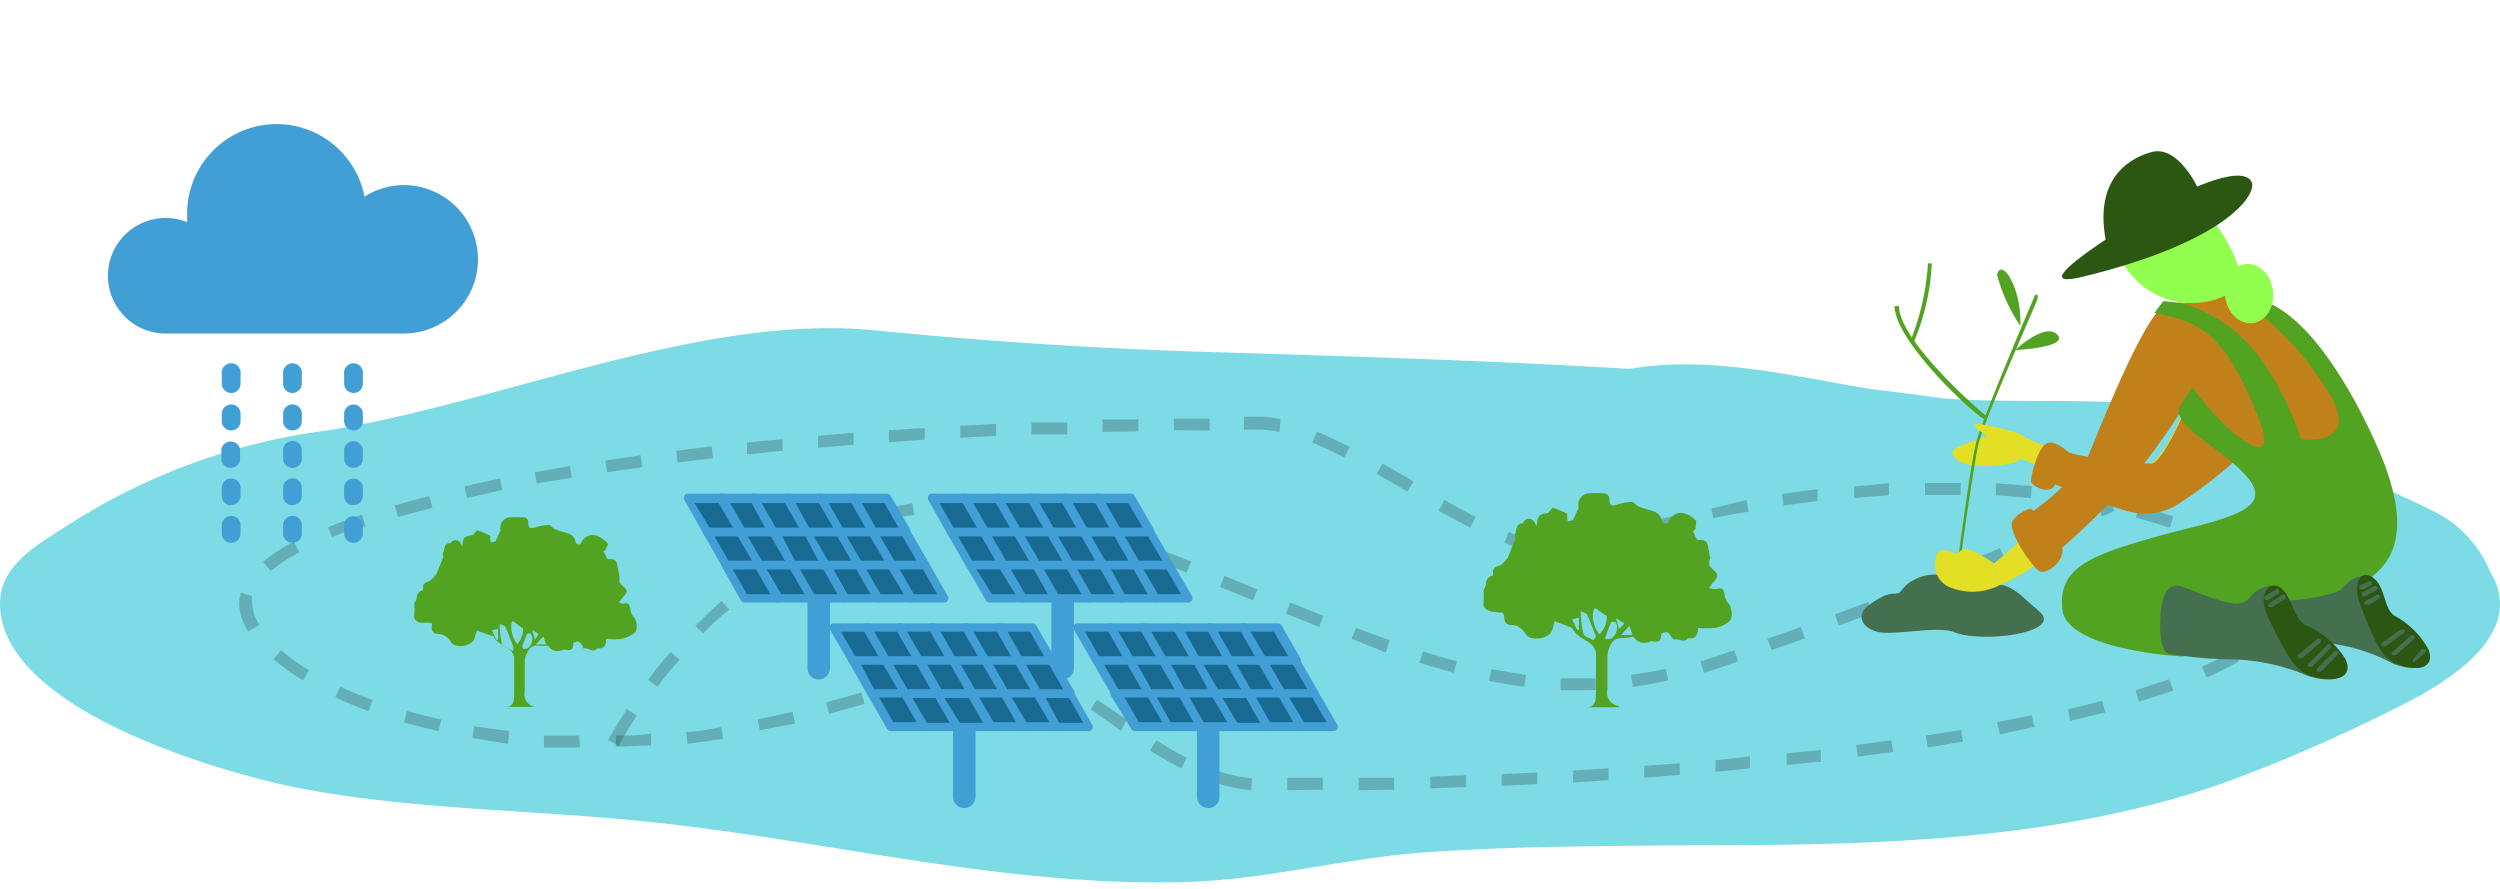<svg width="90" height="32" fill="none" xmlns="http://www.w3.org/2000/svg"><g clip-path="url(#clip0)"><path d="M90 21.74a2.23 2.23 0 0 0-.34-1.13 4.24 4.24 0 0 0-1.83-2.09A30.614 30.614 0 0 0 84.39 17c-1.16-.53-2.24-1.2-3.45-1.66-3.41-1.3-7.29-.72-11-1-.86-.12-1.71-.23-2.57-.33-2.93-.49-5.86-1.22-8.71-.73-5.16-.31-10.33-.46-15.49-.62a176.026 176.026 0 0 1-11.7-.77c-6.22-.61-13.51 2.63-19.65 3.6A22.59 22.59 0 0 0 2.3 19c-1.07.67-2.3 1.4-2.3 2.73 0 3.72 7.6 6 10.71 6.63 4.06.79 8.26.78 12.39 1.2 6.56.65 13 2.39 19.62 2.19 2.85-.08 5.67-.85 8.54-1.06 3.19-.23 6.39-.23 9.59-.26 6.44 0 13.05-.11 19.14-2.22a57.047 57.047 0 0 0 6.06-2.62c1.56-.74 3.95-2.1 3.95-3.85z" fill="#7DDBE5"/><path opacity=".2" d="M46.34 28.449v-.45h1.28v.43l-1.28.02zm-1.3 0a5.833 5.833 0 0 1-1.3-.28l.13-.41c.39.135.797.222 1.21.26l-.04.43zm3.87 0v-.45h1.28v.43l-1.28.02zm2.58-.07v-.42l1.29-.05v.43l-1.29.04zm2.57-.09v-.42l1.28-.06v.42l-1.28.06zm2.57-.12v-.43l1.28-.08v.43l-1.28.08zm2.56-.17v-.43l1.28-.09v.42l-1.28.1zm2.57-.21v-.42l1.24-.14v.43l-1.24.13zm-19.23-.13c-.35-.17-.72-.39-1.13-.64l.23-.37c.351.23.715.44 1.09.63l-.19.38zm21.79-.12v-.42l1.23-.12v.42l-1.23.12zm2.56-.3l-.06-.42 1.27-.17.06.42-1.27.17zm-46-.33h-1.3v-.43h1.27l.03.43zm1.29 0v-.43c.41 0 .84 0 1.27-.07v.43c-.39 0-.82.03-1.24.04l-.03.03zm47.23 0l-.07-.43 1.27-.2.07.42-1.27.21zm-51.11-.13l-1.29-.21.07-.43c.4.07.82.13 1.26.17l-.04.47zm6.46 0l-.05-.43c.41 0 .84-.1 1.26-.17l.07.42-1.28.18zm47.25-.34l-.11-.44 1.26-.25.08.42-1.23.27zm-56.21-.12c-.42-.09-.84-.2-1.25-.31l.11-.41 1.24.31-.1.41zm11.57 0l-.08-.42 1.25-.27.09.42c-.414.08-.844.16-1.29.24l.03.03zm13 0l-.43-.32-.67-.46.23-.35.68.45.39.27-.2.41zm34.17-.37l-.09-.41 1.24-.31.11.42-1.26.3zm-44.68-.25l-.11-.41 1.26-.36.13.41-1.28.36zm-16.58-.1c-.42-.15-.82-.32-1.2-.49l.18-.39c.366.173.756.333 1.17.48l-.15.4zm63.73-.34l-.12-.41 1.21-.39.15.4c-.4.14-.81.27-1.24.4zm-44.68-.32l-.14-.4 1.21-.44.15.4c-.42.16-.82.3-1.23.44h.01zm5.87-.06a9.28 9.28 0 0 0-1.11-.58l.17-.39c.399.175.786.375 1.16.6l-.22.37zm-27.28-.38a8.41 8.41 0 0 1-1.07-.77l.28-.32c.315.264.649.505 1 .72l-.21.37zm68.53-.11l-.17-.39c.383-.17.757-.36 1.12-.57l.22.37c-.378.22-.769.418-1.17.59zm-44.73-.34l-.12-.41a2.51 2.51 0 0 1 .91-.13c.15-.01.3-.01.45 0l-.06.42h-.41c-.262 0-.522.04-.77.12zm47-1.05l-.31-.3a1.399 1.399 0 0 0 .48-1h.42a1.801 1.801 0 0 1-.63 1.3h.04zm-72.77-.27a1.85 1.85 0 0 1-.33-1c0-.132.02-.264.06-.39l.41.12a.84.84 0 0 0 0 .27c.015.275.105.541.26.77l-.4.23zm72.9-1a1.65 1.65 0 0 0-.49-1l.32-.29a2 2 0 0 1 .59 1.27l-.42.02zm-72.09-1.17l-.28-.33a6.1 6.1 0 0 1 1.11-.73l.2.38a5.57 5.57 0 0 0-1.03.68zm47-.61l-.1-.41h.13l1.09-.33.12.41c-.36.1-.72.21-1.08.33h-.16zm23.67 0a8.81 8.81 0 0 0-1.11-.57l.17-.4c.403.177.794.38 1.17.61l-.23.36zm-25 0a7.487 7.487 0 0 1-1.26-.4l.16-.4c.385.162.783.292 1.19.39l-.09.41zm-43.45-.57l-.16-.4c.36-.15.77-.3 1.22-.45l.13.41c-.48.11-.88.26-1.24.41l.05.03zm47.28-.12l-.11-.41c.42-.11.84-.22 1.26-.31l.09.41-1.24.31zm-6.32-.26l-1.14-.61.21-.39c.38.22.76.42 1.12.61l-.19.39zm25.18 0c-.39-.13-.8-.25-1.22-.36l.1-.41c.43.11.85.23 1.25.36l-.13.41zm-16.42-.27l-.08-.42 1.26-.31.08.42c-.42.067-.84.143-1.26.23v.08zm-47.36-.12l-.12-.41c.4-.12.82-.23 1.25-.34l.11.42-1.24.33zm61.32-.24c-.414-.08-.834-.15-1.26-.21l.06-.42c.44.06.87.13 1.28.21l-.08.42zm-11.44-.17l-.06-.42 1.28-.17v.43l-1.22.16zm8.91-.27l-1.27-.1v-.43l1.29.1-.02.43zm-6.37 0v-.42l1.25-.11v.43l-1.25.1zm-49.94 0l-.09-.42 1.28-.29.08.42-1.27.29zm53.77-.11H69.3v-.43h1.29l-.01.43zm-19.91-.12l-.2-.12-.91-.52.21-.37.91.52.21.12-.22.37zm-31.35-.3l-.07-.4 1.27-.22.07.42-1.27.2zm2.53-.4l-.06-.42 1.27-.19.06.43-1.27.18zm2.54-.35l-.05-.42 1.28-.16.05.43-1.28.15zm24-.18c-.43-.22-.81-.4-1.15-.54l.17-.39c.35.14.74.33 1.18.55l-.2.38zm-21.5-.11v-.43l1.28-.12v.42l-1.28.13zm2.56-.24v-.43l1.28-.11v.43l-1.28.11zm2.55-.2v-.43l1.29-.08v.42l-1.29.09zm2.57-.16v-.43l1.29-.07v.43l-1.29.07zm2.56-.12v-.43h1.29v.43h-1.29zm2.56-.09v-.45h1.29v.43l-1.29.02zm6.37 0a4.104 4.104 0 0 0-1-.08h-.28v-.47h.56c.255.003.51.033.76.09l-.04.46zm-3.8-.06v-.42h1.29v.43l-1.29-.01z" fill="#000"/><path d="M61.804 21.205c.198-.06.251 0 .282.206.011.116.06.225.137.312.137.16.182.556 0 .67-.141.108-.306.18-.48.213a4.097 4.097 0 0 1-.617 0c0 .221-.06.42-.358.366-.137.198-.327 0-.487.053 0 0-.076-.046-.1-.076-.136-.22-.16-.229-.372-.137 0 .251-.076.32-.328.274a.106.106 0 0 0-.068 0 .45.45 0 0 1-.61-.167c-.134.032-.272.05-.41.053-.237 0-.336.076-.45.32a1.02 1.02 0 0 0-.076.335v1.188a.488.488 0 0 0 .411.601v.046h-1.173c.358 0 .343-.297.35-.533v-1.432a.502.502 0 0 0-.19-.32c-.228-.175-.51-.274-.654-.548a.122.122 0 0 0-.061-.046l-.58-.22c-.06.175-.075.38-.19.464a.762.762 0 0 1-.685.13.259.259 0 0 1-.145-.107c-.144-.183-.274-.35-.54-.35a.23.23 0 0 1-.252-.252.503.503 0 0 0-.053-.19 3.653 3.653 0 0 1-.426-.046c-.145-.038-.297-.137-.274-.29.011-.149.011-.299 0-.448 0-.076.091-.153.091-.236a.304.304 0 0 1 .251-.32c0-.26 0-.274.236-.358a.284.284 0 0 0 .092-.053l.198-.214.281-.7c0-.046-.045-.145 0-.198.046-.053 0-.38.29-.35v-.046a.221.221 0 0 1 .396 0c.029.043.054.09.076.137.046-.38.084-.419.419-.472.076-.084.145-.19.175-.183.174.06.345.131.51.213v.069c0 .228 0 .228.206.16l.205-.442a.42.42 0 0 1 .42-.525c.146-.008.294-.008.44 0 .168 0 .252.083.252.259 0 .175.091.213.267.152.175-.056.357-.09.54-.1.053 0 .114.077.175.123.038.027.08.05.122.068.19.069.389.107.571.19.091.054.161.138.198.237 0 .13.1.167.213.16a.54.54 0 0 1 .45-.381.761.761 0 0 1 .563.274c.046 0 0 .175 0 .259 0 .084-.076.099-.099.13l.153.312c.236 0 .342 0 .388.213l.091.472s-.038 0-.038.06v.176c.068.082.142.158.221.228a.183.183 0 0 1 0 .267l-.236.312c.091.028.186.04.282.038zm-4.805 1.592c0 .114.243.175.373.258 0-.053.091-.106.076-.144a8.353 8.353 0 0 0-.304-.762c0-.06-.115-.083-.176-.13h-.06c0 .263.03.523.09.778zm.617 0a.868.868 0 0 0 .228-.617l-.419-.29c-.175.16-.053.732.153.937l.038-.03zm.258.198c.038.01.077.01.115 0a.45.45 0 0 0 .167-.61h-.152c-.076.176-.137.35-.198.526-.046.045 0 .106.03.106l.038-.022zm-1.035-.762l-.244.061.183.38h.069l-.008-.44zm1.523.625h.411l-.114-.328-.297.328zm.114-.412l-.304-.19.114.388.19-.198z" fill="#52A322"/><path d="M12.73 19.54a.334.334 0 0 1-.341-.333v-.341a.342.342 0 0 1 .674 0v.34a.333.333 0 0 1-.333.334zm0-1.349a.33.33 0 0 1-.315-.203.334.334 0 0 1-.026-.13v-.34a.341.341 0 0 1 .674 0v.34a.334.334 0 0 1-.333.325v.008zm0-1.348a.334.334 0 0 1-.341-.333v-.341a.342.342 0 0 1 .674 0v.35a.334.334 0 0 1-.333.324zm0-1.348a.332.332 0 0 1-.341-.333v-.308a.341.341 0 0 1 .674 0v.341a.333.333 0 0 1-.333.3zm0-1.348a.341.341 0 0 1-.341-.342v-.332a.343.343 0 0 1 .337-.395.342.342 0 0 1 .337.395v.332a.332.332 0 0 1-.333.342zm-2.205 5.393a.333.333 0 0 1-.333-.333v-.341a.34.34 0 0 1 .674 0v.34a.334.334 0 0 1-.341.334zm0-1.349a.333.333 0 0 1-.333-.333v-.34a.34.34 0 0 1 .674 0v.34a.334.334 0 0 1-.341.325v.008zm0-1.348a.333.333 0 0 1-.333-.333v-.341a.34.34 0 0 1 .674 0v.35a.334.334 0 0 1-.341.324zm0-1.348a.333.333 0 0 1-.333-.333v-.308a.34.34 0 0 1 .674 0v.341a.333.333 0 0 1-.341.3zm0-1.348a.334.334 0 0 1-.333-.342v-.332a.341.341 0 1 1 .674 0v.332a.34.34 0 0 1-.341.342zM8.327 19.54a.334.334 0 0 1-.342-.333v-.341a.341.341 0 0 1 .675 0v.34a.333.333 0 0 1-.333.334zm0-1.349a.33.33 0 0 1-.315-.203.333.333 0 0 1-.027-.13v-.34a.341.341 0 0 1 .675 0v.34a.333.333 0 0 1-.333.325v.008zm0-1.348a.333.333 0 0 1-.358-.325v-.34a.342.342 0 0 1 .674 0v.34a.333.333 0 0 1-.316.325zm0-1.348a.332.332 0 0 1-.342-.333v-.308a.341.341 0 0 1 .675 0v.341a.333.333 0 0 1-.333.3zm0-1.348a.341.341 0 0 1-.342-.342v-.332a.342.342 0 1 1 .675 0v.332a.333.333 0 0 1-.333.342zm6.209-7.483a2.655 2.655 0 0 0-1.415.416 3.221 3.221 0 0 0-6.384.59v.326a2.08 2.08 0 1 0-.757 4.011h8.556a2.67 2.67 0 1 0 0-5.343z" fill="#429FD6"/><path opacity=".2" d="M22.27 26.85l-.38-.21s.24-.44.68-1.12l.36.24c-.239.35-.46.714-.66 1.09zm34.56-2h-.65v-.43h1.26v.42l-.61.01zm-1.95-.13c-.41-.05-.84-.12-1.28-.21l.09-.42 1.25.21-.06.42zm3.9 0l-.06-.43c.41-.05.83-.12 1.25-.21l.09.41c-.43.11-.86.18-1.28.24v-.01zm-35.11 0l-.34-.25c.26-.348.53-.68.81-1l.33.28c-.28.3-.55.63-.8.97zm28.67-.5c-.41-.11-.83-.23-1.24-.36l.13-.41c.41.13.81.25 1.22.36l-.11.41zm9 0l-.12-.41.56-.18.65-.22.14.4-.66.23-.57.18zm-11.45-.73L48.66 23l.16-.4c.4.16.8.3 1.2.44l-.13.45zm13.89-.09l-.16-.4 1.21-.43.15.41-1.2.42zm-38.44-.57l-.31-.3c.31-.31.62-.61.94-.9l.29.32c-.34.24-.64.54-.94.84l.02.04zm22.15-.26l-1.2-.48.16-.4 1.19.48-.15.4zm18.71-.05l-.14-.4 1.2-.45.15.4-1.21.45zm2.41-.91l-.16-.4 1.2-.47.16.4-1.2.47zm-23.5 0l-1.19-.48.16-.4 1.19.49-.16.39zm-17.88-.47l-.23-.38c.34-.27.7-.52 1.06-.76l.23.36c-.4.23-.74.47-1.08.73l.02.05zM71 20.61l-.16-.39 1.16-.49.17.39-1.17.49zm-28.28 0l-1.19-.46.15-.4 1.2.46-.16.4zm-13.36-.89l-.2-.38c.39-.2.79-.38 1.18-.54l.16.39c-.4.16-.79.34-1.16.53h.02zm11 0l-1.21-.43.14-.4c.41.14.82.28 1.21.43l-.14.4zm33-.08l-.17-.4c.44-.18.84-.36 1.18-.51l.17.39c-.35.14-.75.31-1.19.5l.01.02zm-35.46-.75c-.404-.121-.814-.218-1.23-.29l.08-.42c.42.08.85.18 1.27.3l-.12.41zm-6.22-.08l-.11-.41c.421-.12.849-.213 1.28-.28l.06.42c-.41.05-.83.14-1.24.25l.01.02zm44-.22l-.18-.39.36-.16c.09 0 .27-.13.37.06l-.39.19.19-.1.09.2-.44.2zm-40.3-.15c-.419-.026-.84-.026-1.26 0V18c.437-.026.874-.026 1.31 0l-.05.44z" fill="#000"/><path d="M29.47 24.46a.4.4 0 0 1-.4-.41v-4.3a.41.41 0 1 1 .81 0v4.3a.41.41 0 0 1-.41.41z" fill="#429FD6"/><path d="M31.42 19.15h1.19l-.68-1.19h-1.2l.69 1.19z" fill="#186A93"/><path d="M32.62 19.31h-1.2a.159.159 0 0 1-.13-.08L30.6 18a.15.15 0 0 1 0-.16.17.17 0 0 1 .13-.07h1.2a.171.171 0 0 1 .13.07l.69 1.2a.191.191 0 0 1 0 .15.16.16 0 0 1-.13.12zM31.51 19h.84l-.51-.89H31l.51.89z" fill="#429FD6"/><path d="M32.11 20.35h1.19l-.69-1.2h-1.19l.69 1.2z" fill="#186A93"/><path d="M33.3 20.5h-1.19a.159.159 0 0 1-.13-.08l-.69-1.19a.14.14 0 0 1 0-.15.16.16 0 0 1 .13-.08h1.2a.159.159 0 0 1 .13.08l.69 1.19a.19.19 0 0 1 0 .15.16.16 0 0 1-.14.08zm-1.1-.31h.8l-.51-.88h-.84l.55.88z" fill="#429FD6"/><path d="M32.8 21.54h1.19l-.69-1.19h-1.19l.69 1.19z" fill="#186A93"/><path d="M34 21.69h-1.2a.162.162 0 0 1-.13-.08L32 20.42a.14.14 0 0 1 0-.15.16.16 0 0 1 .13-.08h1.17a.16.16 0 0 1 .14.08l.68 1.19a.14.14 0 0 1 0 .15.13.13 0 0 1-.12.08zm-1.1-.3h.84l-.51-.89h-.85l.52.89z" fill="#429FD6"/><path d="M30.231 19.15h1.19l-.69-1.19h-1.19l.69 1.19z" fill="#186A93"/><path d="M31.42 19.31h-1.19a.13.13 0 0 1-.13-.08L29.41 18a.15.15 0 0 1 0-.16.17.17 0 0 1 .13-.07h1.19a.17.17 0 0 1 .14.07l.68 1.2a.14.14 0 0 1 0 .15.13.13 0 0 1-.13.12zm-1.1-.31h.84l-.51-.89h-.85l.52.89z" fill="#429FD6"/><path d="M30.92 20.35h1.19l-.69-1.2h-1.19l.69 1.2z" fill="#186A93"/><path d="M32.11 20.5h-1.19a.131.131 0 0 1-.13-.08l-.69-1.19a.14.14 0 0 1 0-.15.13.13 0 0 1 .13-.08h1.19a.13.13 0 0 1 .13.08l.69 1.19a.14.14 0 0 1 0 .15.13.13 0 0 1-.13.08zM31 20.19h.84l-.52-.88h-.84l.52.88z" fill="#429FD6"/><path d="M31.61 21.54h1.19l-.69-1.19h-1.19l.69 1.19z" fill="#186A93"/><path d="M32.8 21.69h-1.19a.16.16 0 0 1-.14-.08l-.68-1.19a.14.14 0 0 1 0-.15.13.13 0 0 1 .13-.08h1.19a.13.13 0 0 1 .13.08l.69 1.19a.14.14 0 0 1 0 .15.159.159 0 0 1-.13.08zm-1.11-.3h.85L32 20.5h-.84l.53.89z" fill="#429FD6"/><path d="M29.04 19.15h1.19l-.69-1.19h-1.19l.69 1.19z" fill="#186A93"/><path d="M30.23 19.31H29a.16.16 0 0 1-.14-.08L28.22 18a.15.15 0 0 1 0-.16.14.14 0 0 1 .13-.07h1.19a.17.17 0 0 1 .13.07l.69 1.2a.14.14 0 0 1 0 .15.16.16 0 0 1-.13.12zM29.12 19H30l-.52-.89h-.84l.48.89z" fill="#429FD6"/><path d="M29.731 20.35h1.19l-.69-1.2h-1.19l.69 1.2z" fill="#186A93"/><path d="M30.92 20.5h-1.2a.16.16 0 0 1-.13-.08l-.69-1.19a.19.19 0 0 1 0-.15.16.16 0 0 1 .1-.08h1.19a.16.16 0 0 1 .13.08l.69 1.19a.14.14 0 0 1 0 .15.16.16 0 0 1-.09.08zm-1.11-.31h.84l-.51-.88h-.84l.51.88z" fill="#429FD6"/><path d="M30.41 21.54h1.2l-.69-1.19h-1.19l.68 1.19z" fill="#186A93"/><path d="M31.61 21.69h-1.2a.161.161 0 0 1-.13-.08l-.69-1.19a.19.19 0 0 1 0-.15.16.16 0 0 1 .13-.08h1.2a.16.16 0 0 1 .13.08l.69 1.19a.14.14 0 0 1 0 .15.16.16 0 0 1-.13.08zm-1.11-.3h.84l-.51-.89H30l.5.89z" fill="#429FD6"/><path d="M26.65 19.15h1.19l-.69-1.19h-1.19l.69 1.19z" fill="#186A93"/><path d="M27.84 19.31h-1.19a.16.16 0 0 1-.13-.08L25.83 18a.15.15 0 0 1 0-.16.17.17 0 0 1 .13-.07h1.19a.17.17 0 0 1 .14.07l.68 1.2a.14.14 0 0 1 0 .15.13.13 0 0 1-.13.12zm-1.1-.31h.84l-.51-.89h-.85l.52.89z" fill="#429FD6"/><path d="M27.34 20.35h1.19l-.69-1.2h-1.19l.69 1.2z" fill="#186A93"/><path d="M28.53 20.5h-1.19a.13.13 0 0 1-.13-.08l-.69-1.19a.14.14 0 0 1 0-.15.16.16 0 0 1 .13-.08h1.19a.13.13 0 0 1 .13.08l.69 1.19a.14.14 0 0 1 0 .15.13.13 0 0 1-.13.08zm-1.1-.31h.84l-.51-.88h-.85l.52.88z" fill="#429FD6"/><path d="M28.03 21.54h1.19l-.69-1.19h-1.19l.69 1.19z" fill="#186A93"/><path d="M29.22 21.69H28a.13.13 0 0 1-.13-.08l-.69-1.19a.14.14 0 0 1 0-.15.13.13 0 0 1 .13-.08h1.19a.131.131 0 0 1 .13.08l.69 1.19a.14.14 0 0 1 0 .15.13.13 0 0 1-.1.08zm-1.1-.3H29l-.52-.89h-.88l.52.89z" fill="#429FD6"/><path d="M25.46 19.15h1.19l-.69-1.19h-1.19l.69 1.19z" fill="#186A93"/><path d="M26.65 19.31h-1.19a.13.13 0 0 1-.13-.08L24.64 18a.15.15 0 0 1 0-.16.14.14 0 0 1 .13-.07H26a.14.14 0 0 1 .13.07l.69 1.2a.14.14 0 0 1 0 .15.16.16 0 0 1-.17.12zm-1.1-.31h.84l-.52-.89H25l.55.89z" fill="#429FD6"/><path d="M26.15 20.35h1.19l-.69-1.2h-1.19l.69 1.2z" fill="#186A93"/><path d="M27.34 20.5h-1.19a.16.16 0 0 1-.14-.08l-.68-1.19a.14.14 0 0 1 0-.15.13.13 0 0 1 .13-.08h1.19a.159.159 0 0 1 .13.08l.69 1.19a.14.14 0 0 1 0 .15.16.16 0 0 1-.13.08zm-1.11-.31h.85l-.52-.88h-.84l.51.88z" fill="#429FD6"/><path d="M26.84 21.54h1.19l-.69-1.19h-1.19l.69 1.19z" fill="#186A93"/><path d="M28 21.69h-1.2a.162.162 0 0 1-.13-.08L26 20.42a.19.19 0 0 1 0-.15.16.16 0 0 1 .14-.08h1.19a.16.16 0 0 1 .13.08l.69 1.19a.14.14 0 0 1 0 .15.16.16 0 0 1-.15.08zm-1.11-.3h.84l-.51-.89h-.84l.51.89z" fill="#429FD6"/><path d="M27.84 19.15h1.2l-.69-1.19h-1.2l.69 1.19z" fill="#186A93"/><path d="M29 19.31h-1.2a.159.159 0 0 1-.13-.08L27 18a.22.22 0 0 1 0-.16.17.17 0 0 1 .13-.07h1.2a.17.17 0 0 1 .13.07l.69 1.2a.14.14 0 0 1 0 .15.16.16 0 0 1-.15.12zM27.93 19h.84l-.51-.89h-.84l.51.89z" fill="#429FD6"/><path d="M28.53 20.35h1.2l-.69-1.2h-1.2l.69 1.2z" fill="#186A93"/><path d="M29.72 20.5h-1.19a.159.159 0 0 1-.13-.08l-.69-1.19a.14.14 0 0 1 0-.15.16.16 0 0 1 .13-.08H29a.159.159 0 0 1 .13.08l.69 1.19a.191.191 0 0 1 0 .15.16.16 0 0 1-.1.08zm-1.1-.31h.84l-.46-.88h-.84l.46.88z" fill="#429FD6"/><path d="M29.22 21.54h1.19l-.68-1.19h-1.2l.69 1.19z" fill="#186A93"/><path d="M30.41 21.69h-1.19a.162.162 0 0 1-.13-.08l-.69-1.19a.14.14 0 0 1 0-.15.16.16 0 0 1 .13-.08h1.19a.16.16 0 0 1 .14.08l.69 1.19a.19.19 0 0 1 0 .15.16.16 0 0 1-.14.08zm-1.1-.3h.84l-.51-.89h-.84l.51.89zm8.95 3.07a.41.41 0 0 1-.41-.41v-4.3a.409.409 0 0 1 .577-.437.41.41 0 0 1 .234.436v4.3a.4.4 0 0 1-.4.41z" fill="#429FD6"/><path d="M40.21 19.15h1.19l-.69-1.19h-1.19l.69 1.19z" fill="#186A93"/><path d="M41.4 19.31h-1.19a.13.13 0 0 1-.13-.08L39.39 18a.15.15 0 0 1 0-.16.14.14 0 0 1 .13-.07h1.19a.14.14 0 0 1 .13.07l.69 1.2a.14.14 0 0 1 0 .15.14.14 0 0 1-.13.12zM40.3 19h.84l-.52-.89h-.84l.52.89z" fill="#429FD6"/><path d="M40.9 20.35h1.19l-.69-1.2h-1.19l.69 1.2z" fill="#186A93"/><path d="M42.09 20.5H40.9a.16.16 0 0 1-.14-.08l-.68-1.19a.14.14 0 0 1 0-.15.13.13 0 0 1 .13-.08h1.19a.14.14 0 0 1 .13.08l.69 1.19a.14.14 0 0 1 0 .15.16.16 0 0 1-.13.08zM41 20.19h.85l-.52-.88h-.84l.51.88z" fill="#429FD6"/><path d="M41.59 21.54h1.19l-.69-1.19H40.9l.69 1.19z" fill="#186A93"/><path d="M42.78 21.69h-1.19a.161.161 0 0 1-.14-.08l-.69-1.19a.192.192 0 0 1 0-.15.16.16 0 0 1 .14-.08h1.19a.159.159 0 0 1 .13.08l.69 1.19a.14.14 0 0 1 0 .15.16.16 0 0 1-.13.08zm-1.11-.3h.85L42 20.5h-.84l.51.89z" fill="#429FD6"/><path d="M39.02 19.15h1.19l-.69-1.19h-1.19l.69 1.19z" fill="#186A93"/><path d="M40.21 19.31H39a.16.16 0 0 1-.13-.08L38.19 18a.22.22 0 0 1 0-.16.17.17 0 0 1 .14-.07h1.19a.17.17 0 0 1 .13.07l.69 1.2a.14.14 0 0 1 0 .15.16.16 0 0 1-.13.12zM39.1 19h.84l-.51-.89h-.84l.51.89z" fill="#429FD6"/><path d="M39.7 20.35h1.2l-.69-1.2h-1.19l.68 1.2z" fill="#186A93"/><path d="M40.9 20.5h-1.2a.159.159 0 0 1-.13-.08l-.69-1.19a.19.19 0 0 1 0-.15A.16.16 0 0 1 39 19h1.2a.159.159 0 0 1 .13.08l.67 1.19a.14.14 0 0 1 0 .15.16.16 0 0 1-.1.08zm-1.11-.31h.84l-.51-.88h-.84l.51.88z" fill="#429FD6"/><path d="M40.391 21.54h1.2l-.69-1.19h-1.2l.69 1.19z" fill="#186A93"/><path d="M41.59 21.69h-1.2a.161.161 0 0 1-.13-.08l-.69-1.19a.14.14 0 0 1 0-.15.16.16 0 0 1 .13-.08h1.2a.16.16 0 0 1 .13.08l.69 1.19a.19.19 0 0 1 0 .15.16.16 0 0 1-.13.08zm-1.11-.3h.84l-.51-.89H40l.48.89z" fill="#429FD6"/><path d="M37.82 19.15h1.2l-.69-1.19h-1.2l.69 1.19z" fill="#186A93"/><path d="M39 19.31h-1.18a.159.159 0 0 1-.13-.08L37 18a.15.15 0 0 1 0-.16.169.169 0 0 1 .13-.07h1.2a.17.17 0 0 1 .13.07l.69 1.2a.191.191 0 0 1 0 .15.16.16 0 0 1-.15.12zM37.91 19h.84l-.51-.89h-.84l.51.89z" fill="#429FD6"/><path d="M38.51 20.35h1.19l-.68-1.2h-1.2l.69 1.2z" fill="#186A93"/><path d="M39.7 20.5h-1.19a.159.159 0 0 1-.13-.08l-.69-1.19a.14.14 0 0 1 0-.15.16.16 0 0 1 .13-.08H39a.16.16 0 0 1 .14.08l.69 1.19a.16.16 0 0 1 0 .15.13.13 0 0 1-.13.08zm-1.1-.31h.84l-.51-.88h-.85l.52.88z" fill="#429FD6"/><path d="M39.2 21.54h1.19l-.69-1.19h-1.19l.69 1.19z" fill="#186A93"/><path d="M40.391 21.69h-1.19a.14.14 0 0 1-.13-.08l-.69-1.19a.14.14 0 0 1 0-.15.16.16 0 0 1 .13-.08h1.19a.13.13 0 0 1 .13.08l.69 1.19a.14.14 0 0 1 0 .15.13.13 0 0 1-.13.08zm-1.1-.3h.84l-.51-.89h-.85l.52.89z" fill="#429FD6"/><path d="M35.44 19.15h1.19l-.69-1.19h-1.19l.69 1.19z" fill="#186A93"/><path d="M36.63 19.31h-1.19a.16.16 0 0 1-.14-.08L34.61 18a.22.22 0 0 1 0-.16.17.17 0 0 1 .14-.07h1.19a.171.171 0 0 1 .13.07l.69 1.2a.14.14 0 0 1 0 .15.16.16 0 0 1-.13.12zM35.52 19h.85l-.52-.89H35l.52.89z" fill="#429FD6"/><path d="M36.12 20.35h1.2l-.69-1.2h-1.19l.68 1.2z" fill="#186A93"/><path d="M37.32 20.5h-1.2a.16.16 0 0 1-.13-.08l-.69-1.19a.19.19 0 0 1 0-.15.16.16 0 0 1 .14-.08h1.19a.16.16 0 0 1 .13.08l.69 1.19a.14.14 0 0 1 0 .15.16.16 0 0 1-.13.08zm-1.11-.31h.84l-.51-.88h-.84l.51.88z" fill="#429FD6"/><path d="M36.811 21.54h1.2l-.69-1.19h-1.2l.69 1.19z" fill="#186A93"/><path d="M38 21.69h-1.2a.161.161 0 0 1-.13-.08L36 20.42a.19.19 0 0 1 0-.15.16.16 0 0 1 .13-.08h1.2a.16.16 0 0 1 .13.08l.69 1.19a.19.19 0 0 1 0 .15.16.16 0 0 1-.15.08zm-1.11-.3h.84l-.51-.89h-.84l.51.89z" fill="#429FD6"/><path d="M34.24 19.15h1.2l-.69-1.19h-1.2l.69 1.19z" fill="#186A93"/><path d="M35.44 19.31h-1.2a.159.159 0 0 1-.13-.08L33.42 18a.22.22 0 0 1 0-.16.17.17 0 0 1 .13-.07h1.2a.17.17 0 0 1 .13.07l.69 1.2a.19.19 0 0 1 0 .15.159.159 0 0 1-.13.12zM34.33 19h.84l-.51-.89h-.84l.51.89z" fill="#429FD6"/><path d="M34.93 20.35h1.19l-.68-1.2h-1.2l.69 1.2z" fill="#186A93"/><path d="M36.12 20.5h-1.19a.159.159 0 0 1-.13-.08l-.69-1.19a.14.14 0 0 1 0-.15.16.16 0 0 1 .13-.08h1.2a.159.159 0 0 1 .13.08l.69 1.19a.191.191 0 0 1 0 .15.16.16 0 0 1-.14.08zM35 20.19h.84l-.51-.88h-.84l.51.88z" fill="#429FD6"/><path d="M35.62 21.54h1.19l-.69-1.19h-1.19l.69 1.19z" fill="#186A93"/><path d="M36.811 21.69h-1.19a.162.162 0 0 1-.13-.08l-.69-1.19a.14.14 0 0 1 0-.15.16.16 0 0 1 .13-.08h1.19a.16.16 0 0 1 .14.08l.68 1.19a.16.16 0 0 1 0 .15.16.16 0 0 1-.13.08zm-1.1-.3h.84l-.55-.89h-.85l.56.89z" fill="#429FD6"/><path d="M36.63 19.15h1.19l-.69-1.19h-1.19l.69 1.19z" fill="#186A93"/><path d="M37.82 19.31h-1.19a.13.13 0 0 1-.13-.08L35.81 18a.15.15 0 0 1 0-.16.17.17 0 0 1 .13-.07h1.19a.14.14 0 0 1 .13.07l.69 1.2a.14.14 0 0 1 0 .15.13.13 0 0 1-.13.12zm-1.1-.31h.84l-.51-.89h-.85l.52.89z" fill="#429FD6"/><path d="M37.32 20.35h1.19l-.69-1.2h-1.19l.69 1.2z" fill="#186A93"/><path d="M38.51 20.5h-1.19a.131.131 0 0 1-.13-.08l-.69-1.19a.14.14 0 0 1 0-.15.13.13 0 0 1 .13-.08h1.19a.13.13 0 0 1 .13.08l.69 1.19a.14.14 0 0 1 0 .15.16.16 0 0 1-.13.08zm-1.1-.31h.84l-.52-.88h-.84l.52.88z" fill="#429FD6"/><path d="M38.01 21.54h1.19l-.69-1.19h-1.19l.69 1.19z" fill="#186A93"/><path d="M39.2 21.69H38a.16.16 0 0 1-.14-.08l-.68-1.19a.14.14 0 0 1 0-.15.13.13 0 0 1 .13-.08h1.19a.161.161 0 0 1 .13.08l.69 1.19a.14.14 0 0 1 0 .15.16.16 0 0 1-.12.08zm-1.11-.3h.85l-.52-.89h-.84l.51.89zm-3.38 7.7a.401.401 0 0 1-.4-.41v-4.3a.41.41 0 1 1 .81 0v4.3a.41.41 0 0 1-.41.41z" fill="#429FD6"/><path d="M36.66 23.78h1.2l-.69-1.19h-1.2l.69 1.19z" fill="#186A93"/><path d="M37.86 23.93h-1.2a.151.151 0 0 1-.13-.07l-.69-1.19a.22.22 0 0 1 0-.16.17.17 0 0 1 .13-.07h1.2a.17.17 0 0 1 .13.07l.69 1.2a.191.191 0 0 1 0 .15.152.152 0 0 1-.13.07zm-1.11-.3h.84l-.51-.89h-.84l.51.89z" fill="#429FD6"/><path d="M37.35 24.98h1.19l-.68-1.2h-1.2l.69 1.2z" fill="#186A93"/><path d="M38.54 25.13h-1.19a.162.162 0 0 1-.13-.08l-.69-1.19a.14.14 0 0 1 0-.15.16.16 0 0 1 .13-.08h1.2a.159.159 0 0 1 .13.08l.69 1.19a.19.19 0 0 1 0 .15.16.16 0 0 1-.14.08zm-1.1-.31h.84l-.51-.89h-.84l.51.89z" fill="#429FD6"/><path d="M38.04 26.17h1.19l-.69-1.19h-1.19l.69 1.19z" fill="#186A93"/><path d="M39.23 26.32H38a.17.17 0 0 1-.13-.07l-.69-1.2a.14.14 0 0 1 0-.15.16.16 0 0 1 .13-.08h1.19a.16.16 0 0 1 .14.08l.68 1.19a.15.15 0 0 1 0 .16.142.142 0 0 1-.09.07zm-1.1-.3H39l-.51-.89h-.85l.49.89z" fill="#429FD6"/><path d="M35.47 23.78h1.19l-.69-1.19h-1.19l.69 1.19z" fill="#186A93"/><path d="M36.66 23.93h-1.19a.14.14 0 0 1-.13-.07l-.69-1.19a.15.15 0 0 1 0-.16.17.17 0 0 1 .13-.07H36a.17.17 0 0 1 .14.07l.68 1.2a.14.14 0 0 1 0 .15.13.13 0 0 1-.16.07zm-1.1-.3h.84l-.51-.89H35l.56.89z" fill="#429FD6"/><path d="M36.16 24.98h1.19l-.69-1.2h-1.19l.69 1.2z" fill="#186A93"/><path d="M37.35 25.13h-1.19a.13.13 0 0 1-.13-.08l-.69-1.19a.14.14 0 0 1 0-.15.14.14 0 0 1 .13-.08h1.19a.13.13 0 0 1 .13.08l.69 1.19a.14.14 0 0 1 0 .15.13.13 0 0 1-.13.08zm-1.1-.31h.84l-.52-.89h-.84l.52.89z" fill="#429FD6"/><path d="M36.85 26.17h1.19l-.69-1.19h-1.19l.69 1.19z" fill="#186A93"/><path d="M38 26.32h-1.15a.14.14 0 0 1-.13-.07l-.72-1.2a.14.14 0 0 1 0-.15.13.13 0 0 1 .13-.08h1.19a.13.13 0 0 1 .13.08l.69 1.19a.15.15 0 0 1 0 .16.17.17 0 0 1-.14.07zM36.93 26h.85l-.52-.89h-.84l.51.89z" fill="#429FD6"/><path d="M34.28 23.78h1.19l-.69-1.19h-1.19l.69 1.19z" fill="#186A93"/><path d="M35.47 23.93h-1.19a.13.13 0 0 1-.13-.07l-.69-1.19a.15.15 0 0 1 0-.16.14.14 0 0 1 .13-.07h1.19a.14.14 0 0 1 .13.07l.69 1.2a.14.14 0 0 1 0 .15.15.15 0 0 1-.13.07zm-1.11-.3h.85l-.52-.89h-.84l.51.89z" fill="#429FD6"/><path d="M34.97 24.98h1.19l-.69-1.2h-1.19l.69 1.2z" fill="#186A93"/><path d="M36.161 25.13h-1.16a.16.16 0 0 1-.14-.08l-.69-1.19a.16.16 0 0 1 0-.15.13.13 0 0 1 .13-.08h1.19a.16.16 0 0 1 .13.08l.69 1.19a.14.14 0 0 1 0 .15.16.16 0 0 1-.15.08zm-1.11-.31h.85l-.52-.89h-.84l.51.89z" fill="#429FD6"/><path d="M35.65 26.17h1.2l-.69-1.19h-1.19l.68 1.19z" fill="#186A93"/><path d="M36.85 26.32h-1.2a.17.17 0 0 1-.13-.07l-.69-1.2a.19.19 0 0 1 0-.15.16.16 0 0 1 .14-.08h1.19a.16.16 0 0 1 .13.08l.71 1.19a.15.15 0 0 1 0 .16.17.17 0 0 1-.15.07zM35.74 26h.84l-.51-.89h-.84l.51.89z" fill="#429FD6"/><path d="M31.891 23.78h1.19l-.69-1.19h-1.19l.69 1.19z" fill="#186A93"/><path d="M33.08 23.93h-1.19a.151.151 0 0 1-.13-.07l-.69-1.19a.15.15 0 0 1 0-.16.17.17 0 0 1 .13-.07h1.19a.17.17 0 0 1 .14.07l.69 1.2a.19.19 0 0 1 0 .15.15.15 0 0 1-.14.07zm-1.1-.3h.84l-.51-.89h-.84l.51.89z" fill="#429FD6"/><path d="M32.58 24.98h1.19l-.69-1.2h-1.19l.69 1.2z" fill="#186A93"/><path d="M33.77 25.13h-1.19a.14.14 0 0 1-.13-.08l-.69-1.19a.14.14 0 0 1 0-.15.16.16 0 0 1 .13-.08h1.19a.16.16 0 0 1 .14.08l.68 1.19a.14.14 0 0 1 0 .15.13.13 0 0 1-.13.08zm-1.1-.31h.84l-.51-.89h-.85l.52.89z" fill="#429FD6"/><path d="M33.27 26.17h1.19l-.69-1.19h-1.19l.69 1.19z" fill="#186A93"/><path d="M34.46 26.32h-1.19a.14.14 0 0 1-.13-.07l-.69-1.2a.14.14 0 0 1 0-.15.14.14 0 0 1 .13-.08h1.19a.13.13 0 0 1 .13.08l.69 1.19a.15.15 0 0 1 0 .16.14.14 0 0 1-.13.07zm-1.1-.3h.84l-.52-.89h-.84l.52.89z" fill="#429FD6"/><path d="M30.7 23.78h1.19l-.69-1.19h-1.19l.69 1.19z" fill="#186A93"/><path d="M31.89 23.93H30.7a.13.13 0 0 1-.13-.07l-.69-1.19a.15.15 0 0 1 0-.16.14.14 0 0 1 .13-.07h1.19a.14.14 0 0 1 .13.07l.69 1.2a.14.14 0 0 1 0 .15.15.15 0 0 1-.13.07zm-1.1-.3h.84l-.52-.89h-.84l.52.89z" fill="#429FD6"/><path d="M31.391 24.98h1.19l-.69-1.2h-1.19l.69 1.2z" fill="#186A93"/><path d="M32.58 25.13h-1.19a.16.16 0 0 1-.14-.08l-.68-1.19a.14.14 0 0 1 0-.15.13.13 0 0 1 .13-.08h1.19a.16.16 0 0 1 .13.08l.69 1.19a.14.14 0 0 1 0 .15.16.16 0 0 1-.13.08zm-1.11-.31h.85l-.52-.89H31l.47.89z" fill="#429FD6"/><path d="M32.07 26.17h1.2l-.69-1.19h-1.19l.68 1.19z" fill="#186A93"/><path d="M33.27 26.32h-1.2a.17.17 0 0 1-.13-.07l-.69-1.2a.19.19 0 0 1 0-.15.16.16 0 0 1 .14-.08h1.19a.16.16 0 0 1 .13.08l.69 1.19a.15.15 0 0 1 0 .16.17.17 0 0 1-.13.07zM32.16 26H33l-.51-.89h-.84l.51.89z" fill="#429FD6"/><path d="M33.08 23.78h1.2l-.69-1.19h-1.2l.69 1.19z" fill="#186A93"/><path d="M34.281 23.93h-1.2a.151.151 0 0 1-.13-.07l-.69-1.19a.22.22 0 0 1 0-.16.17.17 0 0 1 .13-.07h1.2a.17.17 0 0 1 .13.07l.69 1.2a.14.14 0 0 1 0 .15.152.152 0 0 1-.13.07zm-1.11-.3h.83l-.51-.89h-.84l.52.89z" fill="#429FD6"/><path d="M33.77 24.98h1.2l-.69-1.2h-1.2l.69 1.2z" fill="#186A93"/><path d="M35 25.13h-1.2a.162.162 0 0 1-.13-.08L33 23.86a.14.14 0 0 1 0-.15.16.16 0 0 1 .13-.08h1.2a.16.16 0 0 1 .13.08l.69 1.19a.19.19 0 0 1 0 .15.16.16 0 0 1-.15.08zm-1.11-.31h.84l-.51-.89h-.84l.51.89z" fill="#429FD6"/><path d="M34.46 26.17h1.19l-.68-1.19h-1.2l.69 1.19z" fill="#186A93"/><path d="M35.65 26.32h-1.19a.17.17 0 0 1-.13-.07l-.69-1.2a.14.14 0 0 1 0-.15.16.16 0 0 1 .13-.08H35a.16.16 0 0 1 .13.08l.69 1.19a.22.22 0 0 1 0 .16.17.17 0 0 1-.17.07zm-1.1-.3h.84l-.51-.89H34l.55.89zm8.95 3.07a.41.41 0 0 1-.41-.41v-4.3a.42.42 0 0 1 .41-.38.41.41 0 0 1 .4.41v4.3a.4.4 0 0 1-.4.38z" fill="#429FD6"/><path d="M45.45 23.78h1.19l-.69-1.19h-1.19l.69 1.19z" fill="#186A93"/><path d="M46.64 23.93h-1.19a.13.13 0 0 1-.13-.07l-.69-1.19a.15.15 0 0 1 0-.16.14.14 0 0 1 .13-.07H46a.14.14 0 0 1 .13.07l.69 1.2a.14.14 0 0 1 0 .15.13.13 0 0 1-.127.084.13.13 0 0 1-.052-.014zm-1.1-.3h.84l-.52-.89H45l.54.89z" fill="#429FD6"/><path d="M46.141 24.98h1.19l-.69-1.2h-1.19l.69 1.2z" fill="#186A93"/><path d="M47.33 25.13h-1.19a.13.13 0 0 1-.13-.08l-.69-1.19a.14.14 0 0 1 0-.15.13.13 0 0 1 .13-.08h1.19a.13.13 0 0 1 .13.08l.69 1.19a.14.14 0 0 1 0 .15.16.16 0 0 1-.13.08zm-1.11-.31h.85l-.52-.89h-.84l.51.89z" fill="#429FD6"/><path d="M46.83 26.17h1.19l-.69-1.19h-1.19l.69 1.19z" fill="#186A93"/><path d="M48 26.32h-1.17a.17.17 0 0 1-.14-.07l-.69-1.2a.14.14 0 0 1 0-.15.13.13 0 0 1 .13-.08h1.19a.16.16 0 0 1 .13.08l.69 1.19a.15.15 0 0 1 0 .16.17.17 0 0 1-.14.07zM46.91 26h.85l-.52-.89h-.84l.51.89z" fill="#429FD6"/><path d="M44.26 23.78h1.19l-.69-1.19h-1.19l.69 1.19z" fill="#186A93"/><path d="M45.451 23.93h-1.19a.151.151 0 0 1-.14-.07l-.69-1.19a.22.22 0 0 1 0-.16.17.17 0 0 1 .14-.07h1.19a.17.17 0 0 1 .13.07l.69 1.2a.14.14 0 0 1 0 .15.15.15 0 0 1-.13.07zm-1.11-.3h.84l-.51-.89h-.84l.51.89z" fill="#429FD6"/><path d="M44.94 24.98h1.2l-.69-1.2h-1.19l.68 1.2z" fill="#186A93"/><path d="M46.14 25.13h-1.2a.162.162 0 0 1-.13-.08l-.69-1.19a.19.19 0 0 1 0-.15.16.16 0 0 1 .14-.08h1.19a.16.16 0 0 1 .13.08l.69 1.19a.14.14 0 0 1 0 .15.16.16 0 0 1-.13.08zM45 24.82h.84l-.51-.89h-.84l.51.89z" fill="#429FD6"/><path d="M45.63 26.17h1.2l-.69-1.19h-1.2l.69 1.19z" fill="#186A93"/><path d="M46.83 26.32h-1.2a.17.17 0 0 1-.13-.07l-.69-1.2a.14.14 0 0 1 0-.15.16.16 0 0 1 .13-.08h1.2a.16.16 0 0 1 .13.08l.73 1.19a.22.22 0 0 1 0 .16.169.169 0 0 1-.17.07zM45.72 26h.84l-.51-.89h-.84l.51.89z" fill="#429FD6"/><path d="M43.061 23.78h1.2l-.69-1.19h-1.2l.69 1.19z" fill="#186A93"/><path d="M44.26 23.93h-1.2a.151.151 0 0 1-.13-.07l-.69-1.19a.15.15 0 0 1 0-.16.17.17 0 0 1 .13-.07h1.2a.17.17 0 0 1 .13.07l.69 1.2a.19.19 0 0 1 0 .15.15.15 0 0 1-.13.07zm-1.11-.3H44l-.51-.89h-.84l.5.89z" fill="#429FD6"/><path d="M43.75 24.98h1.19l-.68-1.2h-1.2l.69 1.2z" fill="#186A93"/><path d="M44.94 25.13h-1.19a.162.162 0 0 1-.13-.08l-.69-1.19a.14.14 0 0 1 0-.15.16.16 0 0 1 .13-.08h1.2a.159.159 0 0 1 .13.08l.69 1.19a.16.16 0 0 1 0 .15.13.13 0 0 1-.14.08zm-1.1-.31h.84l-.51-.89h-.85l.52.89z" fill="#429FD6"/><path d="M44.44 26.17h1.19l-.69-1.19h-1.19l.69 1.19z" fill="#186A93"/><path d="M45.63 26.32h-1.19a.17.17 0 0 1-.13-.07l-.69-1.2a.14.14 0 0 1 0-.15.16.16 0 0 1 .13-.08h1.19a.16.16 0 0 1 .14.08l.68 1.19a.15.15 0 0 1 0 .16.14.14 0 0 1-.13.07zm-1.1-.3h.84l-.51-.89H44l.53.89z" fill="#429FD6"/><path d="M40.68 23.78h1.19l-.69-1.19h-1.19l.69 1.19z" fill="#186A93"/><path d="M41.871 23.93h-1.19a.149.149 0 0 1-.14-.07l-.68-1.19a.15.15 0 0 1 0-.16.14.14 0 0 1 .13-.07h1.19a.17.17 0 0 1 .13.07l.69 1.2a.14.14 0 0 1 0 .15.15.15 0 0 1-.13.07zm-1.11-.3h.85l-.52-.89h-.84l.51.89z" fill="#429FD6"/><path d="M41.37 24.98h1.19l-.69-1.2h-1.19l.69 1.2z" fill="#186A93"/><path d="M42.56 25.13h-1.2a.161.161 0 0 1-.13-.08l-.69-1.19a.19.19 0 0 1 0-.15.16.16 0 0 1 .14-.08h1.19a.16.16 0 0 1 .13.08l.69 1.19a.14.14 0 0 1 0 .15.16.16 0 0 1-.13.08zm-1.11-.31h.84l-.51-.89h-.84l.51.89z" fill="#429FD6"/><path d="M42.051 26.17h1.2l-.69-1.19h-1.19l.68 1.19z" fill="#186A93"/><path d="M43.25 26.32h-1.2a.17.17 0 0 1-.13-.07l-.69-1.2a.19.19 0 0 1 0-.15.16.16 0 0 1 .13-.08h1.2a.16.16 0 0 1 .13.08l.69 1.19a.22.22 0 0 1 0 .16.17.17 0 0 1-.13.07zM42.14 26H43l-.51-.89h-.84l.49.89z" fill="#429FD6"/><path d="M39.481 23.78h1.2l-.69-1.19h-1.2l.69 1.19z" fill="#186A93"/><path d="M40.68 23.93h-1.2a.15.15 0 0 1-.13-.07l-.69-1.19a.22.22 0 0 1 0-.16.17.17 0 0 1 .13-.07H40a.17.17 0 0 1 .13.07l.69 1.2a.191.191 0 0 1 0 .15.151.151 0 0 1-.14.07zm-1.11-.3h.84l-.51-.89h-.84l.51.89z" fill="#429FD6"/><path d="M40.17 24.98h1.2l-.69-1.2h-1.2l.69 1.2z" fill="#186A93"/><path d="M41.36 25.13h-1.19a.161.161 0 0 1-.13-.08l-.69-1.19a.14.14 0 0 1 0-.15.16.16 0 0 1 .13-.08h1.2a.16.16 0 0 1 .13.08l.69 1.19a.19.19 0 0 1 0 .15.16.16 0 0 1-.14.08zm-1.1-.31h.84l-.51-.89h-.84l.51.89z" fill="#429FD6"/><path d="M40.86 26.17h1.19l-.68-1.19h-1.2l.69 1.19z" fill="#186A93"/><path d="M42.05 26.32h-1.19a.17.17 0 0 1-.13-.07l-.73-1.2a.14.14 0 0 1 0-.15.16.16 0 0 1 .13-.08h1.19a.16.16 0 0 1 .14.08l.69 1.19a.22.22 0 0 1 0 .16.17.17 0 0 1-.1.07zM41 26h.84l-.51-.89h-.85L41 26z" fill="#429FD6"/><path d="M41.87 23.78h1.19l-.69-1.19h-1.19l.69 1.19z" fill="#186A93"/><path d="M43.06 23.93h-1.19a.13.13 0 0 1-.13-.07l-.69-1.19a.15.15 0 0 1 0-.16.17.17 0 0 1 .13-.07h1.19a.17.17 0 0 1 .14.07l.68 1.2a.14.14 0 0 1 0 .15.13.13 0 0 1-.13.07zm-1.1-.3h.84l-.51-.89h-.85l.52.89z" fill="#429FD6"/><path d="M42.561 24.98h1.19l-.69-1.2h-1.19l.69 1.2z" fill="#186A93"/><path d="M43.75 25.13h-1.19a.13.13 0 0 1-.13-.08l-.69-1.19a.14.14 0 0 1 0-.15.13.13 0 0 1 .13-.08h1.19a.13.13 0 0 1 .13.08l.69 1.19a.14.14 0 0 1 0 .15.14.14 0 0 1-.13.08zm-1.1-.31h.84l-.49-.89h-.84l.49.89z" fill="#429FD6"/><path d="M43.25 26.17h1.19l-.69-1.19h-1.19l.69 1.19z" fill="#186A93"/><path d="M44.44 26.32h-1.19a.17.17 0 0 1-.14-.07l-.68-1.2a.14.14 0 0 1 0-.15.13.13 0 0 1 .13-.08h1.19a.14.14 0 0 1 .13.08l.69 1.19a.15.15 0 0 1 0 .16.17.17 0 0 1-.13.07zM43.33 26h.85l-.52-.89h-.84l.51.89z" fill="#429FD6"/><path d="M79.53 21.08a.06.06 0 0 1 0-.09l.31-.31a.059.059 0 0 1 .045-.02.06.06 0 0 1 .045.02.07.07 0 0 1 0 .09l-.31.31h-.09zm-7.68-.035s.38-.095.991.461.299.244.611.543c.76.746-2.13 1.113-3.108.706-.556-.231-2.13.122-2.714 0-.584-.123-.855-.611-.34-.978.516-.366.666-.393.95-.407.286-.013.177-.258.68-.502a1.506 1.506 0 0 1 1.18-.108c.136.081 1.683.434 1.75.285z" fill="#447050"/><path d="M73.031 15.833a1.262 1.262 0 0 0-1.357-.217c-.746.38-1.533.448-1.357.774.177.325.692.434 1.56.366.87-.068.815-.217.815-.217l.34-.706z" fill="#E3DF24"/><path d="M80.632 16.037a6.473 6.473 0 0 1-2.714 2.212c-2.022.489-3.814-1.357-5.293-1.764l.366-.706s3.448 1.67 4.587.814a5.427 5.427 0 0 0 1.195-2.551l1.859 1.995z" fill="#E3DF24"/><path d="M78.554 15.007s-.651 1.506-1.072 1.683a14.22 14.22 0 0 1-3.23-.448l-.61 1.058s2.198.91 2.85 1.072a2.294 2.294 0 0 0 1.804-.149 16.14 16.14 0 0 0 2.375-1.832l-2.117-1.384z" fill="#C1811A"/><path d="M71.782 20.287l.163.8c3.719-1.6 6.867-6.988 6.867-6.988 1.357-1.9.638-3.149.136-3.176-.502-.027-.95-.489-2.172 2.266a15.688 15.688 0 0 1-4.994 7.098z" fill="#E3DF24"/><path d="M78.962 11.696s3.474 1.493 3.311 3.909c-.163 2.415-3.46-1.507-3.46-1.507l.149-2.402z" fill="#C1811A"/><path d="M80.197 9.54s4.18 3.799 4.614 5.305c.434 1.507-1.927 1.67-2.538.76a37.685 37.685 0 0 0-3.718-3.555c-.367-.367.407-1.737.407-1.737l1.235-.774z" fill="#C1811A"/><path d="M79.355 13.391a24.977 24.977 0 0 1-2.714 3.976c-1.1 1.195-2.837 2.864-3.027 2.714a7.478 7.478 0 0 1-.651-1.52 9.501 9.501 0 0 0 2.144-1.98c.122-.232 1.94-5.036 2.796-5.579.855-.542 1.886 1.113 1.452 2.389z" fill="#C1811A"/><path d="M73.113 18.303c.426.404.8.86 1.113 1.357.176.461-.53 1.072-.815.895-.285-.176-1.153-1.452-.963-1.804.165-.22.399-.378.665-.448z" fill="#C1811A"/><path d="M77.564 11.26c1.574.34 2.538.611 3.8 3.95.692 1.818-1.154.529-2.443-1.276l-.461.733c-.299.72 1.913 1.656 2.592 2.714.678 1.059-1.262 1.357-3.339 1.914-2.429.692-3.61 1.112-3.474 2.619.136 1.506 4.356 1.723 4.356 1.723l.869-1.75c.837.075 1.68.047 2.51-.082 4.072-.42 5.035-1.968 3.855-5.13-.53-1.357-2.307-5.143-4.33-5.835l-.094.488a11.019 11.019 0 0 1 2.524 2.973c.99 1.79-1.086 1.506-1.086 1.506-1.357-3.8-3.04-4.424-4.207-4.886l-.76-.081-.312.42z" fill="#52A322"/><path d="M80.795 10.39a5.59 5.59 0 0 0-2.402-3.61c-.788-.502-.828-.8-1.127 0 0 0-1.357-.19-1.208 1.357a2.85 2.85 0 0 0 4.072 2.497" fill="#90FF4F"/><path d="M81.052 6.538c.23.394-.773 2.13-6.053 3.42-2.863.706 3.203-2.823 3.203-2.823s2.457-1.316 2.85-.597z" fill="#2B5712"/><path d="M79.165 6.905c0-.122-.747-1.669-1.683-1.438-.57.15-2.226.773-1.629 3.406.258 1.14 3.312-1.968 3.312-1.968z" fill="#2B5712"/><path d="M70.52 20a.068.068 0 0 1 0-.08s.407-3.095.611-3.95c.204-.855 2.05-5.157 2.13-5.347a.094.094 0 0 1 .096 0v.109c0 .108-1.954 4.41-2.144 5.306-.19.896-.611 3.908-.611 3.95 0 .04-.04.013-.082.013z" fill="#52A322"/><path d="M81.102 11.632c.476-.062.8-.587.725-1.174-.075-.588-.522-1.014-.998-.953-.475.06-.8.586-.725 1.174.076.587.522 1.014.998.953z" fill="#90FF4F"/><path d="M71.444 15.089c-.19 0-3.203-2.714-3.244-4.071h.163c0 1.262 2.986 3.854 3.135 3.949l-.054.122z" fill="#52A322"/><path d="M68.906 12.292h-.136c.361-.897.577-1.845.638-2.81h.136a8.143 8.143 0 0 1-.638 2.81z" fill="#52A322"/><path d="M71.945 21.086a2.13 2.13 0 0 1-1.683.081.869.869 0 0 1-.57-1.072s0-.42.475-.244.285-.081.597-.081c.313 0 1.018.515 1.018.515l.163.8zm.517-5.55s-1.276-.367-1.357-.245c-.082.123.488.394.488.476 0 .08.869-.231.869-.231z" fill="#E3DF24"/><path d="M74.552 16.363s-.407.787-.597 1.126c-.19.34-.842 0-.842-.177 0-.176.245-1.22.584-1.357.34-.135.855.408.855.408z" fill="#C1811A"/><path d="M72.733 11.735a6.201 6.201 0 0 1-.841-1.845c.163-.638.895.475.841 1.845zm-.19.87s1.086-1.019 1.52-.557c.434.461-1.52.556-1.52.556z" fill="#52A322"/><path d="M85.163 20.718l2.131 3.257s-.34.203-1.113-.068a6.528 6.528 0 0 0-2.578-.774 12.653 12.653 0 0 1-2.05-.312s-.284.217-.162-.787c.122-1.004.163-.502.42-.42a6.569 6.569 0 0 0 2.294-.3c.434-.19.285-.488 1.058-.596z" fill="#447050"/><path d="M84.987 21.817c-.325-.814 0-1.357.448-1.018.448.34.367 1.072.747 1.357.53.279.964.709 1.248 1.235.244.665-.393.76-.977.57-.583-.19-.787-.366-1.466-2.144z" fill="#2B5712"/><path d="M86.888 23.841a.08.08 0 0 1-.02-.095.08.08 0 0 1 .02-.027l.298-.353h.123a.082.082 0 0 1 0 .122l-.353.326a.082.082 0 0 1-.068.027zm-.76-.245a.083.083 0 0 1-.028-.061.082.082 0 0 1 .027-.062l.652-.583a.08.08 0 0 1 .094-.02c.01.004.02.011.028.02a.081.081 0 0 1 0 .122l-.652.57-.122.014zm-.3-.338a.068.068 0 0 1-.067 0 .083.083 0 0 1-.028-.06.082.082 0 0 1 .028-.062l.665-.475h.122a.095.095 0 0 1 0 .122l-.651.475h-.068zm-.786-2.05h-.082a.109.109 0 0 1 0-.122l.299-.15a.068.068 0 0 1 .109 0 .095.095 0 0 1 0 .122l-.3.163-.026-.013zm.068.256a.08.08 0 0 1-.082 0v-.122l.421-.23a.095.095 0 0 1 .122 0 .08.08 0 0 1 .028.06.081.081 0 0 1-.028.061l-.42.23h-.041zm.094.3a.067.067 0 0 1-.067 0 .095.095 0 0 1 0-.121l.407-.217a.095.095 0 0 1 .122 0 .109.109 0 0 1 0 .122l-.394.23-.068-.013zm-3.447-.689l2.552 3.27s-.34.259-1.194 0a7.384 7.384 0 0 0-2.85-.61c-.756-.01-1.51-.082-2.253-.217 0 0-.285-.15-.244-1.221.04-1.073.38-1.262.678-1.208.299.054 1.737.76 2.212.624.475-.136.285-.461 1.1-.638z" fill="#447050"/><path d="M81.663 22.253c-.407-.842 0-1.357.407-1.113s.489 1.1.91 1.357a3.19 3.19 0 0 1 1.451 1.221c.326.679-.366.828-1.004.679-.638-.15-.882-.312-1.764-2.144z" fill="#2B5712"/><path d="M83.427 24.181a.109.109 0 0 1 0-.122l.61-.61a.083.083 0 0 1 .062-.028.082.082 0 0 1 .06.027.08.08 0 0 1 .028.061.08.08 0 0 1-.027.062l-.61.61h-.123zm-.313-.178a.083.083 0 0 1-.027-.06.082.082 0 0 1 .028-.062l.665-.665a.081.081 0 0 1 .122 0 .095.095 0 0 1 0 .122l-.665.665h-.122zm-.38-.313a.095.095 0 0 1 0-.122l.679-.557a.087.087 0 0 1 .14.078.086.086 0 0 1-.032.058l-.665.556-.122-.013zm-1.112-2.101a.082.082 0 0 1-.081 0 .095.095 0 0 1 0-.122l.407-.258a.095.095 0 0 1 .095.15l-.407.257-.014-.027zm.136.258a.122.122 0 0 1-.081 0 .095.095 0 0 1 0-.122l.447-.285a.094.094 0 0 1 .08-.039.095.095 0 0 1 .092.088.094.094 0 0 1-.077.1l-.447.286-.014-.028z" fill="#447050"/><path d="M22.44 21.738c.17-.06.22 0 .25.18a.5.5 0 0 0 .12.29c.13.14.17.5 0 .6-.129.092-.275.157-.43.19-.186.02-.374.02-.56 0 0 .21-.06.38-.32.34-.12.18-.29 0-.43 0s-.07 0-.09-.07c-.13-.2-.15-.21-.34-.12 0 .22-.07.29-.3.24h-.06a.41.41 0 0 1-.55-.15 1.547 1.547 0 0 1-.37 0c-.21 0-.3.08-.4.3a.73.73 0 0 0-.07.29v1.07a.452.452 0 0 0 .37.55H18.2c.32 0 .31-.27.31-.48v-1.3a.46.46 0 0 0-.17-.28c-.21-.16-.46-.25-.59-.5h-.06l-.52-.19c-.06.15-.07.34-.17.41a.68.68 0 0 1-.62.12.26.26 0 0 1-.13-.1.609.609 0 0 0-.49-.31.21.21 0 0 1-.22-.23.42.42 0 0 0 0-.17h-.38c-.13 0-.28-.12-.25-.26a1.873 1.873 0 0 0 0-.41c0-.07.09-.14.09-.21a.28.28 0 0 1 .23-.29c0-.23 0-.24.2-.32l.09-.05.18-.19.26-.63s-.05-.13 0-.18c.05-.05 0-.35.26-.32a.2.2 0 0 1 .286-.082.2.2 0 0 1 .074.082l.07.12c0-.34.07-.37.38-.42.06-.07.13-.17.16-.16.158.053.312.116.46.19v.06c0 .2 0 .2.19.14l.18-.4a.38.38 0 0 1 .38-.47h.4c.15 0 .22.07.22.23s.09.19.24.14c.16-.049.324-.08.49-.09.05 0 .11.07.16.11a.602.602 0 0 0 .11.06c.17.06.35.1.51.17a.362.362 0 0 1 .18.22c0 .11.09.15.19.14a.481.481 0 0 1 .41-.34c.21 0 .36.12.51.24.15.12 0 .16 0 .24 0 .08-.07.08-.09.11l.14.28c.22 0 .31 0 .35.2.04.2.06.28.08.42.02.14 0 0 0 .06v.16c.062.072.129.139.2.2a.16.16 0 0 1 0 .24l-.22.28a.816.816 0 0 0 .16.05zm-4.37 1.44c0 .1.22.15.33.23.11.08.09-.1.08-.13-.09-.24-.18-.47-.28-.69 0-.05-.1-.08-.16-.11h-.05c0 .236.026.47.08.7zm.56 0a.77.77 0 0 0 .2-.55l-.37-.27c-.13.14-.02.64.17.84v-.02zm.23.18h.1a.4.4 0 0 0 .15-.55h-.13c-.07.153-.13.31-.18.47.02.04.03.08.06.1v-.02zm-.93-.72l-.22.06.16.34h.06v-.4zm1.36.56h.37l-.1-.29-.27.29zm.1-.37l-.23-.15.1.35.13-.2z" fill="#52A322"/></g><defs><clipPath id="clip0"><path fill="#fff" transform="translate(0 -.001)" d="M0 0H90V32H0z"/></clipPath></defs></svg>